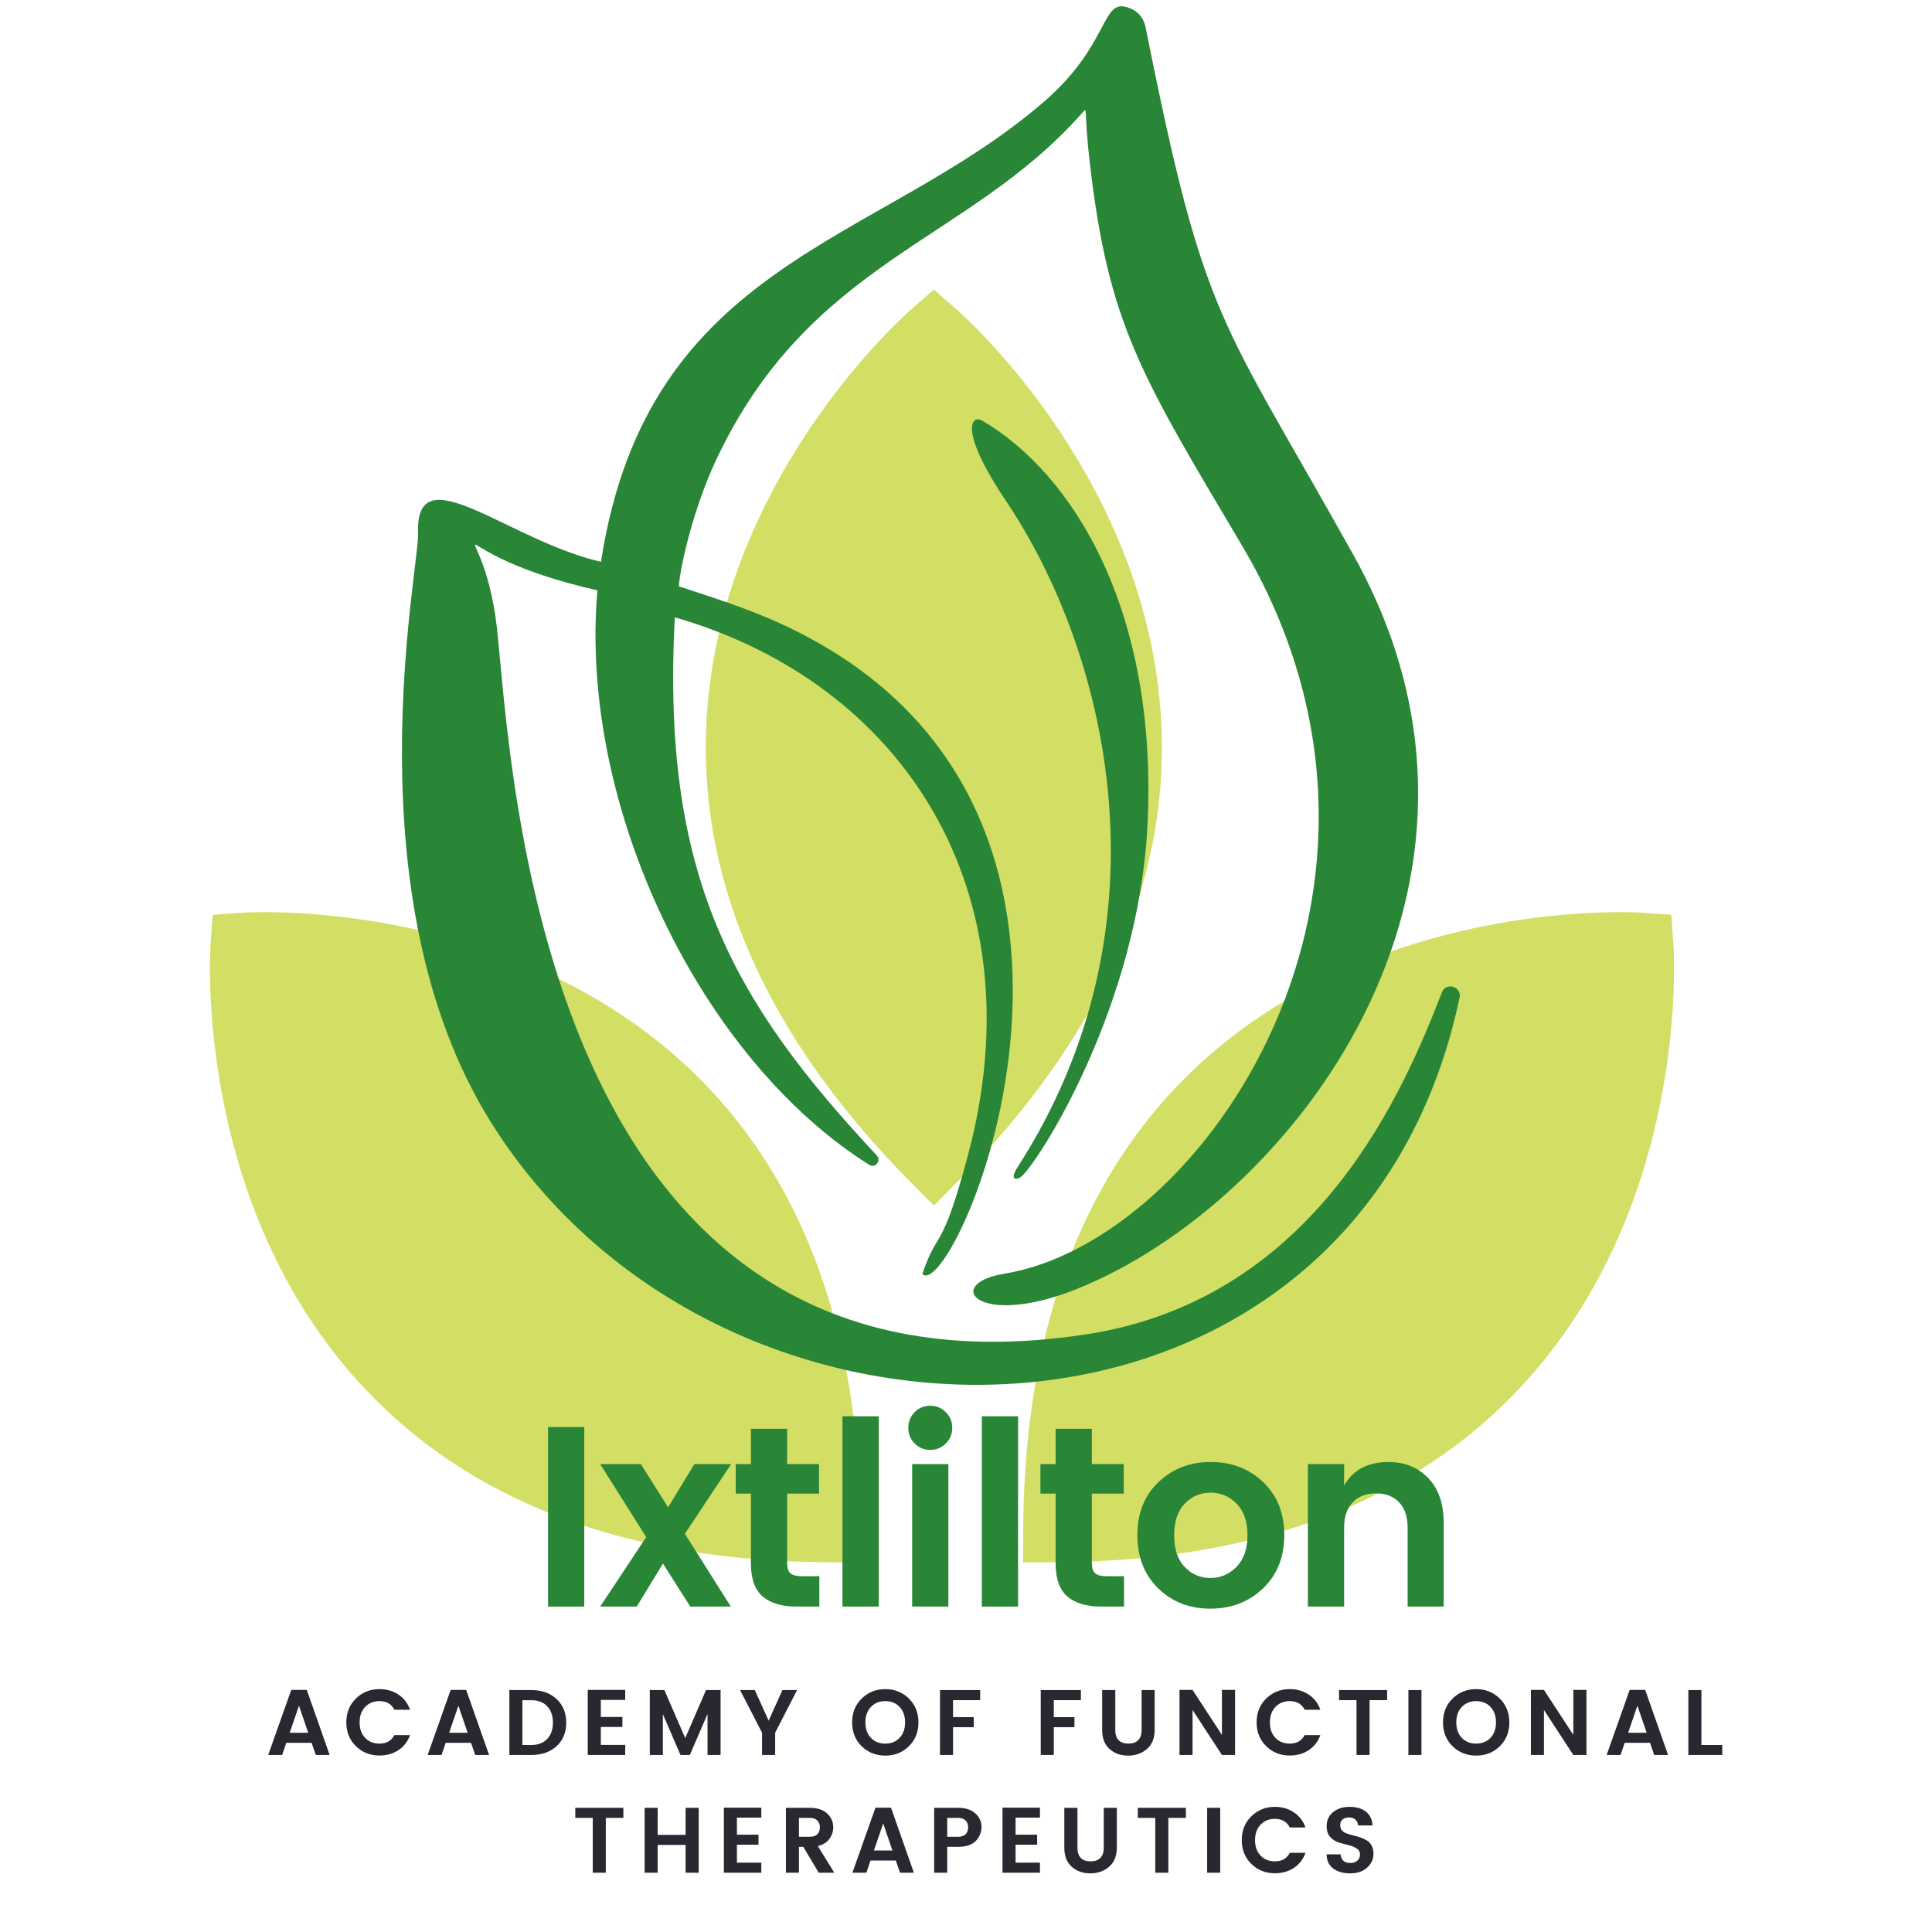 <svg xmlns="http://www.w3.org/2000/svg" xmlns:xlink="http://www.w3.org/1999/xlink" width="500" zoomAndPan="magnify" viewBox="0 0 375 375" height="500" preserveAspectRatio="xMidYMid meet" version="1.0"><defs><g/></defs><path fill="#d2df64" d="M 47.391 183.668 C 47.391 183.668 159.773 175.98 160.543 296.707 C 39.691 295.941 47.391 183.668 47.391 183.668 Z M 47.391 183.668 " fill-opacity="1" fill-rule="nonzero"/><path fill="#d2df64" d="M 167.117 303.277 L 160.508 303.23 C 121.523 302.984 91.207 291.5 70.387 269.09 C 37.793 234.008 40.738 185.277 40.875 183.227 L 41.266 177.562 L 46.945 177.16 C 46.945 177.16 48.543 177.047 51.375 177.047 C 70.566 177.047 166.352 182.816 167.082 296.664 Z M 53.875 190.125 C 54.242 203.445 57.555 236.152 80.043 260.305 C 97.121 278.633 121.93 288.613 153.848 290.016 C 149.922 200.523 79.656 190.676 53.875 190.125 Z M 53.875 190.125 " fill-opacity="1" fill-rule="nonzero"/><path fill="#d2df64" d="M 181.258 64.875 C 181.258 64.875 266.168 138.82 181.258 224.73 C 96.352 138.82 181.258 64.875 181.258 64.875 Z M 181.258 64.875 " fill-opacity="1" fill-rule="nonzero"/><path fill="#d2df64" d="M 181.258 234.012 L 176.613 229.312 C 149.223 201.602 135.914 172.062 137.055 141.516 C 138.848 93.684 175.41 61.305 176.965 59.953 L 181.258 56.215 L 185.551 59.953 C 187.109 61.305 223.668 93.684 225.461 141.516 C 226.602 172.062 213.297 201.602 185.902 229.312 Z M 181.258 74.031 C 172.074 83.723 151.293 109.18 150.105 142.117 C 149.207 167.148 159.68 191.727 181.258 215.266 C 202.836 191.727 213.309 167.148 212.41 142.117 C 211.227 109.18 190.445 83.723 181.258 74.031 Z M 181.258 74.031 " fill-opacity="1" fill-rule="nonzero"/><path fill="#d2df64" d="M 318.289 183.668 C 318.289 183.668 205.914 175.98 205.137 296.707 C 325.992 295.941 318.289 183.668 318.289 183.668 Z M 318.289 183.668 " fill-opacity="1" fill-rule="nonzero"/><path fill="#d2df64" d="M 198.559 303.277 L 198.605 296.664 C 199.336 182.816 295.113 177.047 314.309 177.047 C 317.133 177.047 318.734 177.16 318.734 177.16 L 324.398 177.562 L 324.809 183.227 C 324.945 185.277 327.891 234 295.293 269.09 C 274.48 291.5 244.16 302.984 205.172 303.23 Z M 311.824 190.125 C 286.043 190.676 215.762 200.508 211.832 290.016 C 243.805 288.613 268.637 278.602 285.719 260.211 C 308.23 235.98 311.484 203.402 311.824 190.125 Z M 311.824 190.125 " fill-opacity="1" fill-rule="nonzero"/><path fill="#298636" d="M 95.203 217.684 C 67.844 173.75 81.418 110.043 81.152 103.594 C 80.496 87.801 98.574 104.902 116.648 109.047 C 125.715 50.395 170.422 47.648 202.68 19.703 C 215.195 8.859 213.781 0.023 218.582 1.348 C 220.68 1.926 221.961 3.277 222.387 5.422 C 233.898 63.098 236.805 61.238 262.746 107.812 C 298.559 172.105 250.227 233.805 208.824 250.262 C 189.598 257.906 182.957 249.18 194.918 247.23 C 233.676 240.91 280.48 172.293 240.996 105.762 C 221.418 72.773 215.137 62.898 211.523 31.559 C 210.277 20.75 211.285 20.527 209.91 22.078 C 187.703 47.125 157.25 50.473 138.98 89.312 C 134.594 98.641 131.992 110.09 131.766 113.801 C 136.762 115.5 144.414 117.766 151.773 121.16 C 228.164 156.414 185.066 253.535 179.016 247.277 C 182.09 238.273 182.699 243.613 187.863 224.305 C 201.641 172.789 175.051 132.492 130.984 119.824 C 128.336 169.77 142.008 194.125 170.191 224.281 C 171.102 225.254 169.922 226.844 168.742 226.105 C 136.289 205.758 112.285 156.883 115.957 114.586 C 83.254 107.148 92.691 96.945 96.164 119.621 C 99.129 138.984 100.461 275.965 210.887 258.988 C 256.16 252.027 272.902 210.449 279.875 192.613 C 280.672 190.57 283.758 191.484 283.305 193.633 C 263.289 288.352 140.426 290.316 95.203 217.684 " fill-opacity="1" fill-rule="nonzero"/><path fill="#298636" d="M 197.523 226.527 C 227.961 179.289 214.922 126.52 195.348 97.371 C 185.898 83.301 188.605 80.434 190.66 81.645 C 208.289 91.996 224.887 118.562 222.707 160.508 C 220.922 194.789 202.23 224.633 198.344 228.285 C 197.477 229.105 195.746 229.281 197.523 226.527 " fill-opacity="1" fill-rule="nonzero"/><g fill="#298636" fill-opacity="1"><g transform="translate(102.624, 311.835)"><g><path d="M 3.75 0 L 3.75 -34.844 L 10.781 -34.844 L 10.781 0 Z M 3.75 0 "/></g></g></g><g fill="#298636" fill-opacity="1"><g transform="translate(116.15, 311.835)"><g><path d="M 25.766 -27.656 L 16.781 -14.125 L 25.703 0 L 17.828 0 L 12.531 -8.344 L 7.438 0 L 0.344 0 L 9.281 -13.484 L 0.344 -27.656 L 8.234 -27.656 L 13.531 -19.266 L 18.625 -27.656 Z M 25.766 -27.656 "/></g></g></g><g fill="#298636" fill-opacity="1"><g transform="translate(141.206, 311.835)"><g><path d="M 14.484 -5.891 L 17.828 -5.891 L 17.828 0 L 13.375 0 C 10.551 0 8.375 -0.645 6.844 -1.938 C 5.312 -3.238 4.547 -5.391 4.547 -8.391 L 4.547 -21.922 L 1.594 -21.922 L 1.594 -27.656 L 4.547 -27.656 L 4.547 -34.5 L 11.578 -34.5 L 11.578 -27.656 L 17.766 -27.656 L 17.766 -21.922 L 11.578 -21.922 L 11.578 -8.391 C 11.578 -7.484 11.789 -6.836 12.219 -6.453 C 12.656 -6.078 13.41 -5.891 14.484 -5.891 Z M 14.484 -5.891 "/></g></g></g><g fill="#298636" fill-opacity="1"><g transform="translate(159.773, 311.835)"><g><path d="M 3.75 0 L 3.75 -36.938 L 10.781 -36.938 L 10.781 0 Z M 3.75 0 "/></g></g></g><g fill="#298636" fill-opacity="1"><g transform="translate(173.299, 311.835)"><g><path d="M 11.531 -34.703 C 11.531 -33.504 11.113 -32.488 10.281 -31.656 C 9.445 -30.82 8.438 -30.406 7.25 -30.406 C 6.07 -30.406 5.066 -30.82 4.234 -31.656 C 3.41 -32.488 3 -33.504 3 -34.703 C 3 -35.898 3.41 -36.91 4.234 -37.734 C 5.066 -38.566 6.07 -38.984 7.25 -38.984 C 8.438 -38.984 9.445 -38.566 10.281 -37.734 C 11.113 -36.91 11.531 -35.898 11.531 -34.703 Z M 3.75 0 L 3.75 -27.656 L 10.781 -27.656 L 10.781 0 Z M 3.75 0 "/></g></g></g><g fill="#298636" fill-opacity="1"><g transform="translate(186.825, 311.835)"><g><path d="M 3.75 0 L 3.75 -36.938 L 10.781 -36.938 L 10.781 0 Z M 3.75 0 "/></g></g></g><g fill="#298636" fill-opacity="1"><g transform="translate(200.351, 311.835)"><g><path d="M 14.484 -5.891 L 17.828 -5.891 L 17.828 0 L 13.375 0 C 10.551 0 8.375 -0.645 6.844 -1.938 C 5.312 -3.238 4.547 -5.391 4.547 -8.391 L 4.547 -21.922 L 1.594 -21.922 L 1.594 -27.656 L 4.547 -27.656 L 4.547 -34.5 L 11.578 -34.5 L 11.578 -27.656 L 17.766 -27.656 L 17.766 -21.922 L 11.578 -21.922 L 11.578 -8.391 C 11.578 -7.484 11.789 -6.836 12.219 -6.453 C 12.656 -6.078 13.41 -5.891 14.484 -5.891 Z M 14.484 -5.891 "/></g></g></g><g fill="#298636" fill-opacity="1"><g transform="translate(218.918, 311.835)"><g><path d="M 16.016 -5.547 C 17.984 -5.547 19.676 -6.27 21.094 -7.719 C 22.508 -9.164 23.219 -11.211 23.219 -13.859 C 23.219 -16.504 22.516 -18.539 21.109 -19.969 C 19.711 -21.395 18.023 -22.109 16.047 -22.109 C 14.066 -22.109 12.395 -21.395 11.031 -19.969 C 9.664 -18.539 8.984 -16.492 8.984 -13.828 C 8.984 -11.16 9.664 -9.113 11.031 -7.688 C 12.395 -6.258 14.055 -5.547 16.016 -5.547 Z M 5.891 -3.531 C 3.191 -6.164 1.844 -9.613 1.844 -13.875 C 1.844 -18.133 3.207 -21.562 5.938 -24.156 C 8.664 -26.758 12.051 -28.062 16.094 -28.062 C 20.145 -28.062 23.535 -26.758 26.266 -24.156 C 28.992 -21.562 30.359 -18.133 30.359 -13.875 C 30.359 -9.613 28.984 -6.164 26.234 -3.531 C 23.484 -0.906 20.078 0.406 16.016 0.406 C 11.961 0.406 8.586 -0.906 5.891 -3.531 Z M 5.891 -3.531 "/></g></g></g><g fill="#298636" fill-opacity="1"><g transform="translate(250.112, 311.835)"><g><path d="M 10.781 -27.656 L 10.781 -23.516 C 12.539 -26.547 15.406 -28.062 19.375 -28.062 C 22.531 -28.062 25.109 -27.02 27.109 -24.938 C 29.109 -22.852 30.109 -19.969 30.109 -16.281 L 30.109 0 L 23.109 0 L 23.109 -15.281 C 23.109 -17.438 22.555 -19.086 21.453 -20.234 C 20.359 -21.391 18.863 -21.969 16.969 -21.969 C 15.07 -21.969 13.566 -21.391 12.453 -20.234 C 11.336 -19.086 10.781 -17.438 10.781 -15.281 L 10.781 0 L 3.75 0 L 3.75 -27.656 Z M 10.781 -27.656 "/></g></g></g><g fill="#272830" fill-opacity="1"><g transform="translate(51.672, 340.638)"><g><path d="M 9.625 0 L 8.812 -2.359 L 3.891 -2.359 L 3.094 0 L 0.391 0 L 4.859 -12.625 L 7.875 -12.625 L 12.312 0 Z M 4.562 -4.312 L 8.156 -4.312 L 6.359 -9.562 Z M 4.562 -4.312 "/></g></g></g><g fill="#272830" fill-opacity="1"><g transform="translate(66.565, 340.638)"><g><path d="M 2.516 -1.703 C 1.273 -2.922 0.656 -4.461 0.656 -6.328 C 0.656 -8.191 1.273 -9.734 2.516 -10.953 C 3.766 -12.172 5.289 -12.781 7.094 -12.781 C 8.469 -12.781 9.688 -12.43 10.75 -11.734 C 11.812 -11.035 12.57 -10.051 13.031 -8.781 L 9.984 -8.781 C 9.41 -9.895 8.445 -10.453 7.094 -10.453 C 5.945 -10.453 5.016 -10.07 4.297 -9.312 C 3.586 -8.562 3.234 -7.562 3.234 -6.312 C 3.234 -5.07 3.586 -4.078 4.297 -3.328 C 5.016 -2.578 5.945 -2.203 7.094 -2.203 C 8.438 -2.203 9.398 -2.754 9.984 -3.859 L 13.031 -3.859 C 12.57 -2.598 11.812 -1.617 10.75 -0.922 C 9.688 -0.234 8.469 0.109 7.094 0.109 C 5.281 0.109 3.754 -0.492 2.516 -1.703 Z M 2.516 -1.703 "/></g></g></g><g fill="#272830" fill-opacity="1"><g transform="translate(82.615, 340.638)"><g><path d="M 9.625 0 L 8.812 -2.359 L 3.891 -2.359 L 3.094 0 L 0.391 0 L 4.859 -12.625 L 7.875 -12.625 L 12.312 0 Z M 4.562 -4.312 L 8.156 -4.312 L 6.359 -9.562 Z M 4.562 -4.312 "/></g></g></g><g fill="#272830" fill-opacity="1"><g transform="translate(97.509, 340.638)"><g><path d="M 3.891 -1.938 L 5.625 -1.938 C 6.945 -1.938 7.973 -2.328 8.703 -3.109 C 9.441 -3.891 9.812 -4.945 9.812 -6.281 C 9.812 -7.613 9.441 -8.672 8.703 -9.453 C 7.973 -10.234 6.945 -10.625 5.625 -10.625 L 3.891 -10.625 Z M 5.625 -12.594 C 7.645 -12.594 9.273 -12.016 10.516 -10.859 C 11.766 -9.703 12.391 -8.172 12.391 -6.266 C 12.391 -4.367 11.766 -2.848 10.516 -1.703 C 9.273 -0.566 7.645 0 5.625 0 L 1.359 0 L 1.359 -12.594 Z M 5.625 -12.594 "/></g></g></g><g fill="#272830" fill-opacity="1"><g transform="translate(112.727, 340.638)"><g><path d="M 8.625 -12.625 L 8.625 -10.688 L 3.891 -10.688 L 3.891 -7.375 L 8.078 -7.375 L 8.078 -5.438 L 3.891 -5.438 L 3.891 -1.953 L 8.625 -1.953 L 8.625 0 L 1.359 0 L 1.359 -12.625 Z M 8.625 -12.625 "/></g></g></g><g fill="#272830" fill-opacity="1"><g transform="translate(124.769, 340.638)"><g><path d="M 15.094 -12.594 L 15.094 0 L 12.562 0 L 12.562 -7.953 L 9.125 0 L 7.312 0 L 3.891 -7.922 L 3.891 0 L 1.359 0 L 1.359 -12.594 L 4.188 -12.594 L 8.234 -3.266 L 12.266 -12.594 Z M 15.094 -12.594 "/></g></g></g><g fill="#272830" fill-opacity="1"><g transform="translate(143.382, 340.638)"><g><path d="M 7.078 0 L 4.531 0 L 4.531 -4.328 L 0.266 -12.594 L 3.125 -12.594 L 5.812 -6.656 L 8.484 -12.594 L 11.328 -12.594 L 7.078 -4.328 Z M 7.078 0 "/></g></g></g><g fill="#272830" fill-opacity="1"><g transform="translate(157.156, 340.638)"><g/></g></g><g fill="#272830" fill-opacity="1"><g transform="translate(164.739, 340.638)"><g><path d="M 9.875 -3.328 C 10.582 -4.078 10.938 -5.078 10.938 -6.328 C 10.938 -7.586 10.582 -8.586 9.875 -9.328 C 9.164 -10.078 8.238 -10.453 7.094 -10.453 C 5.945 -10.453 5.016 -10.07 4.297 -9.312 C 3.586 -8.562 3.234 -7.562 3.234 -6.312 C 3.234 -5.07 3.586 -4.078 4.297 -3.328 C 5.016 -2.578 5.945 -2.203 7.094 -2.203 C 8.238 -2.203 9.164 -2.578 9.875 -3.328 Z M 7.094 0.125 C 5.281 0.125 3.754 -0.477 2.516 -1.688 C 1.273 -2.906 0.656 -4.445 0.656 -6.312 C 0.656 -8.188 1.273 -9.734 2.516 -10.953 C 3.766 -12.172 5.289 -12.781 7.094 -12.781 C 8.906 -12.781 10.43 -12.172 11.672 -10.953 C 12.91 -9.734 13.531 -8.188 13.531 -6.312 C 13.531 -4.445 12.91 -2.906 11.672 -1.688 C 10.43 -0.477 8.906 0.125 7.094 0.125 Z M 7.094 0.125 "/></g></g></g><g fill="#272830" fill-opacity="1"><g transform="translate(181.095, 340.638)"><g><path d="M 1.359 0 L 1.359 -12.594 L 9.156 -12.594 L 9.156 -10.641 L 3.891 -10.641 L 3.891 -7.344 L 7.906 -7.344 L 7.906 -5.391 L 3.891 -5.391 L 3.891 0 Z M 1.359 0 "/></g></g></g><g fill="#272830" fill-opacity="1"><g transform="translate(193.064, 340.638)"><g/></g></g><g fill="#272830" fill-opacity="1"><g transform="translate(200.647, 340.638)"><g><path d="M 1.359 0 L 1.359 -12.594 L 9.156 -12.594 L 9.156 -10.641 L 3.891 -10.641 L 3.891 -7.344 L 7.906 -7.344 L 7.906 -5.391 L 3.891 -5.391 L 3.891 0 Z M 1.359 0 "/></g></g></g><g fill="#272830" fill-opacity="1"><g transform="translate(212.616, 340.638)"><g><path d="M 1.312 -4.844 L 1.312 -12.594 L 3.859 -12.594 L 3.859 -4.844 C 3.859 -3.969 4.078 -3.305 4.516 -2.859 C 4.953 -2.422 5.582 -2.203 6.406 -2.203 C 7.227 -2.203 7.859 -2.422 8.297 -2.859 C 8.742 -3.305 8.969 -3.969 8.969 -4.844 L 8.969 -12.594 L 11.5 -12.594 L 11.5 -4.844 C 11.5 -3.25 11 -2.02 10 -1.156 C 9 -0.301 7.781 0.125 6.344 0.125 C 4.914 0.125 3.719 -0.301 2.75 -1.156 C 1.789 -2.008 1.312 -3.238 1.312 -4.844 Z M 1.312 -4.844 "/></g></g></g><g fill="#272830" fill-opacity="1"><g transform="translate(227.583, 340.638)"><g><path d="M 9.594 -12.625 L 12.141 -12.625 L 12.141 0 L 9.594 0 L 3.891 -8.734 L 3.891 0 L 1.359 0 L 1.359 -12.625 L 3.891 -12.625 L 9.594 -3.891 Z M 9.594 -12.625 "/></g></g></g><g fill="#272830" fill-opacity="1"><g transform="translate(243.253, 340.638)"><g><path d="M 2.516 -1.703 C 1.273 -2.922 0.656 -4.461 0.656 -6.328 C 0.656 -8.191 1.273 -9.734 2.516 -10.953 C 3.766 -12.172 5.289 -12.781 7.094 -12.781 C 8.469 -12.781 9.688 -12.43 10.75 -11.734 C 11.812 -11.035 12.57 -10.051 13.031 -8.781 L 9.984 -8.781 C 9.41 -9.895 8.445 -10.453 7.094 -10.453 C 5.945 -10.453 5.016 -10.07 4.297 -9.312 C 3.586 -8.562 3.234 -7.562 3.234 -6.312 C 3.234 -5.07 3.586 -4.078 4.297 -3.328 C 5.016 -2.578 5.945 -2.203 7.094 -2.203 C 8.438 -2.203 9.398 -2.754 9.984 -3.859 L 13.031 -3.859 C 12.57 -2.598 11.812 -1.617 10.75 -0.922 C 9.688 -0.234 8.469 0.109 7.094 0.109 C 5.281 0.109 3.754 -0.492 2.516 -1.703 Z M 2.516 -1.703 "/></g></g></g><g fill="#272830" fill-opacity="1"><g transform="translate(259.302, 340.638)"><g><path d="M 0.609 -10.641 L 0.609 -12.594 L 9.938 -12.594 L 9.938 -10.641 L 6.531 -10.641 L 6.531 0 L 4 0 L 4 -10.641 Z M 0.609 -10.641 "/></g></g></g><g fill="#272830" fill-opacity="1"><g transform="translate(272.011, 340.638)"><g><path d="M 1.359 0 L 1.359 -12.594 L 3.891 -12.594 L 3.891 0 Z M 1.359 0 "/></g></g></g><g fill="#272830" fill-opacity="1"><g transform="translate(279.432, 340.638)"><g><path d="M 9.875 -3.328 C 10.582 -4.078 10.938 -5.078 10.938 -6.328 C 10.938 -7.586 10.582 -8.586 9.875 -9.328 C 9.164 -10.078 8.238 -10.453 7.094 -10.453 C 5.945 -10.453 5.016 -10.07 4.297 -9.312 C 3.586 -8.562 3.234 -7.562 3.234 -6.312 C 3.234 -5.07 3.586 -4.078 4.297 -3.328 C 5.016 -2.578 5.945 -2.203 7.094 -2.203 C 8.238 -2.203 9.164 -2.578 9.875 -3.328 Z M 7.094 0.125 C 5.281 0.125 3.754 -0.477 2.516 -1.688 C 1.273 -2.906 0.656 -4.445 0.656 -6.312 C 0.656 -8.188 1.273 -9.734 2.516 -10.953 C 3.766 -12.172 5.289 -12.781 7.094 -12.781 C 8.906 -12.781 10.43 -12.172 11.672 -10.953 C 12.91 -9.734 13.531 -8.188 13.531 -6.312 C 13.531 -4.445 12.91 -2.906 11.672 -1.688 C 10.43 -0.477 8.906 0.125 7.094 0.125 Z M 7.094 0.125 "/></g></g></g><g fill="#272830" fill-opacity="1"><g transform="translate(295.788, 340.638)"><g><path d="M 9.594 -12.625 L 12.141 -12.625 L 12.141 0 L 9.594 0 L 3.891 -8.734 L 3.891 0 L 1.359 0 L 1.359 -12.625 L 3.891 -12.625 L 9.594 -3.891 Z M 9.594 -12.625 "/></g></g></g><g fill="#272830" fill-opacity="1"><g transform="translate(311.458, 340.638)"><g><path d="M 9.625 0 L 8.812 -2.359 L 3.891 -2.359 L 3.094 0 L 0.391 0 L 4.859 -12.625 L 7.875 -12.625 L 12.312 0 Z M 4.562 -4.312 L 8.156 -4.312 L 6.359 -9.562 Z M 4.562 -4.312 "/></g></g></g><g fill="#272830" fill-opacity="1"><g transform="translate(326.352, 340.638)"><g><path d="M 1.359 -12.594 L 3.891 -12.594 L 3.891 -1.938 L 7.938 -1.938 L 7.938 0 L 1.359 0 Z M 1.359 -12.594 "/></g></g></g><g fill="#272830" fill-opacity="1"><g transform="translate(111.053, 363.491)"><g><path d="M 0.609 -10.641 L 0.609 -12.594 L 9.938 -12.594 L 9.938 -10.641 L 6.531 -10.641 L 6.531 0 L 4 0 L 4 -10.641 Z M 0.609 -10.641 "/></g></g></g><g fill="#272830" fill-opacity="1"><g transform="translate(123.763, 363.491)"><g><path d="M 9.312 -12.594 L 11.859 -12.594 L 11.859 0 L 9.312 0 L 9.312 -5.391 L 3.891 -5.391 L 3.891 0 L 1.359 0 L 1.359 -12.594 L 3.891 -12.594 L 3.891 -7.344 L 9.312 -7.344 Z M 9.312 -12.594 "/></g></g></g><g fill="#272830" fill-opacity="1"><g transform="translate(139.144, 363.491)"><g><path d="M 8.625 -12.625 L 8.625 -10.688 L 3.891 -10.688 L 3.891 -7.375 L 8.078 -7.375 L 8.078 -5.438 L 3.891 -5.438 L 3.891 -1.953 L 8.625 -1.953 L 8.625 0 L 1.359 0 L 1.359 -12.625 Z M 8.625 -12.625 "/></g></g></g><g fill="#272830" fill-opacity="1"><g transform="translate(151.185, 363.491)"><g><path d="M 3.891 -5.016 L 3.891 0 L 1.359 0 L 1.359 -12.594 L 5.984 -12.594 C 7.441 -12.594 8.566 -12.227 9.359 -11.5 C 10.148 -10.77 10.547 -9.875 10.547 -8.812 C 10.547 -8.008 10.301 -7.266 9.812 -6.578 C 9.332 -5.898 8.578 -5.43 7.547 -5.172 L 10.75 0 L 7.734 0 L 4.734 -5.016 Z M 3.891 -10.641 L 3.891 -6.969 L 5.984 -6.969 C 6.629 -6.969 7.117 -7.129 7.453 -7.453 C 7.785 -7.785 7.953 -8.234 7.953 -8.797 C 7.953 -9.367 7.785 -9.816 7.453 -10.141 C 7.117 -10.473 6.629 -10.641 5.984 -10.641 Z M 3.891 -10.641 "/></g></g></g><g fill="#272830" fill-opacity="1"><g transform="translate(165.068, 363.491)"><g><path d="M 9.625 0 L 8.812 -2.359 L 3.891 -2.359 L 3.094 0 L 0.391 0 L 4.859 -12.625 L 7.875 -12.625 L 12.312 0 Z M 4.562 -4.312 L 8.156 -4.312 L 6.359 -9.562 Z M 4.562 -4.312 "/></g></g></g><g fill="#272830" fill-opacity="1"><g transform="translate(179.962, 363.491)"><g><path d="M 9.578 -6.312 C 9.254 -5.914 8.781 -5.598 8.156 -5.359 C 7.539 -5.129 6.816 -5.016 5.984 -5.016 L 3.891 -5.016 L 3.891 0 L 1.359 0 L 1.359 -12.594 L 5.984 -12.594 C 7.441 -12.594 8.566 -12.227 9.359 -11.5 C 10.148 -10.77 10.547 -9.91 10.547 -8.922 C 10.547 -7.941 10.223 -7.07 9.578 -6.312 Z M 3.891 -6.969 L 5.984 -6.969 C 6.629 -6.969 7.117 -7.129 7.453 -7.453 C 7.785 -7.785 7.953 -8.234 7.953 -8.797 C 7.953 -9.367 7.785 -9.816 7.453 -10.141 C 7.117 -10.473 6.629 -10.641 5.984 -10.641 L 3.891 -10.641 Z M 3.891 -6.969 "/></g></g></g><g fill="#272830" fill-opacity="1"><g transform="translate(193.231, 363.491)"><g><path d="M 8.625 -12.625 L 8.625 -10.688 L 3.891 -10.688 L 3.891 -7.375 L 8.078 -7.375 L 8.078 -5.438 L 3.891 -5.438 L 3.891 -1.953 L 8.625 -1.953 L 8.625 0 L 1.359 0 L 1.359 -12.625 Z M 8.625 -12.625 "/></g></g></g><g fill="#272830" fill-opacity="1"><g transform="translate(205.273, 363.491)"><g><path d="M 1.312 -4.844 L 1.312 -12.594 L 3.859 -12.594 L 3.859 -4.844 C 3.859 -3.969 4.078 -3.305 4.516 -2.859 C 4.953 -2.422 5.582 -2.203 6.406 -2.203 C 7.227 -2.203 7.859 -2.422 8.297 -2.859 C 8.742 -3.305 8.969 -3.969 8.969 -4.844 L 8.969 -12.594 L 11.5 -12.594 L 11.5 -4.844 C 11.5 -3.25 11 -2.02 10 -1.156 C 9 -0.301 7.781 0.125 6.344 0.125 C 4.914 0.125 3.719 -0.301 2.75 -1.156 C 1.789 -2.008 1.312 -3.238 1.312 -4.844 Z M 1.312 -4.844 "/></g></g></g><g fill="#272830" fill-opacity="1"><g transform="translate(220.239, 363.491)"><g><path d="M 0.609 -10.641 L 0.609 -12.594 L 9.938 -12.594 L 9.938 -10.641 L 6.531 -10.641 L 6.531 0 L 4 0 L 4 -10.641 Z M 0.609 -10.641 "/></g></g></g><g fill="#272830" fill-opacity="1"><g transform="translate(232.949, 363.491)"><g><path d="M 1.359 0 L 1.359 -12.594 L 3.891 -12.594 L 3.891 0 Z M 1.359 0 "/></g></g></g><g fill="#272830" fill-opacity="1"><g transform="translate(240.369, 363.491)"><g><path d="M 2.516 -1.703 C 1.273 -2.922 0.656 -4.461 0.656 -6.328 C 0.656 -8.191 1.273 -9.734 2.516 -10.953 C 3.766 -12.172 5.289 -12.781 7.094 -12.781 C 8.469 -12.781 9.688 -12.43 10.75 -11.734 C 11.812 -11.035 12.57 -10.051 13.031 -8.781 L 9.984 -8.781 C 9.41 -9.895 8.445 -10.453 7.094 -10.453 C 5.945 -10.453 5.016 -10.07 4.297 -9.312 C 3.586 -8.562 3.234 -7.562 3.234 -6.312 C 3.234 -5.07 3.586 -4.078 4.297 -3.328 C 5.016 -2.578 5.945 -2.203 7.094 -2.203 C 8.438 -2.203 9.398 -2.754 9.984 -3.859 L 13.031 -3.859 C 12.57 -2.598 11.812 -1.617 10.75 -0.922 C 9.688 -0.234 8.469 0.109 7.094 0.109 C 5.281 0.109 3.754 -0.492 2.516 -1.703 Z M 2.516 -1.703 "/></g></g></g><g fill="#272830" fill-opacity="1"><g transform="translate(256.418, 363.491)"><g><path d="M 5.422 -10.734 C 4.922 -10.734 4.508 -10.602 4.188 -10.344 C 3.875 -10.094 3.719 -9.738 3.719 -9.281 C 3.719 -8.82 3.832 -8.461 4.062 -8.203 C 4.301 -7.941 4.613 -7.742 5 -7.609 C 5.383 -7.473 5.805 -7.348 6.266 -7.234 C 6.723 -7.129 7.176 -7 7.625 -6.844 C 8.082 -6.688 8.504 -6.492 8.891 -6.266 C 9.273 -6.035 9.582 -5.703 9.812 -5.266 C 10.051 -4.828 10.172 -4.289 10.172 -3.656 C 10.172 -2.625 9.758 -1.734 8.938 -0.984 C 8.113 -0.242 7.02 0.125 5.656 0.125 C 4.289 0.125 3.188 -0.191 2.344 -0.828 C 1.5 -1.473 1.078 -2.383 1.078 -3.562 L 3.797 -3.562 C 3.891 -2.445 4.52 -1.891 5.688 -1.891 C 6.258 -1.891 6.711 -2.039 7.047 -2.344 C 7.391 -2.645 7.562 -3.047 7.562 -3.547 C 7.562 -4.047 7.336 -4.438 6.891 -4.719 C 6.441 -5.008 5.898 -5.227 5.266 -5.375 C 4.641 -5.52 4.008 -5.691 3.375 -5.891 C 2.738 -6.098 2.195 -6.457 1.75 -6.969 C 1.301 -7.477 1.078 -8.156 1.078 -9 C 1.078 -10.145 1.492 -11.062 2.328 -11.75 C 3.16 -12.438 4.227 -12.781 5.531 -12.781 C 6.832 -12.781 7.879 -12.477 8.672 -11.875 C 9.473 -11.281 9.91 -10.379 9.984 -9.172 L 7.203 -9.172 C 7.148 -9.648 6.969 -10.031 6.656 -10.312 C 6.344 -10.594 5.93 -10.734 5.422 -10.734 Z M 5.422 -10.734 "/></g></g></g><g fill="#272830" fill-opacity="1"><g transform="translate(269.862, 363.491)"><g/></g></g></svg>